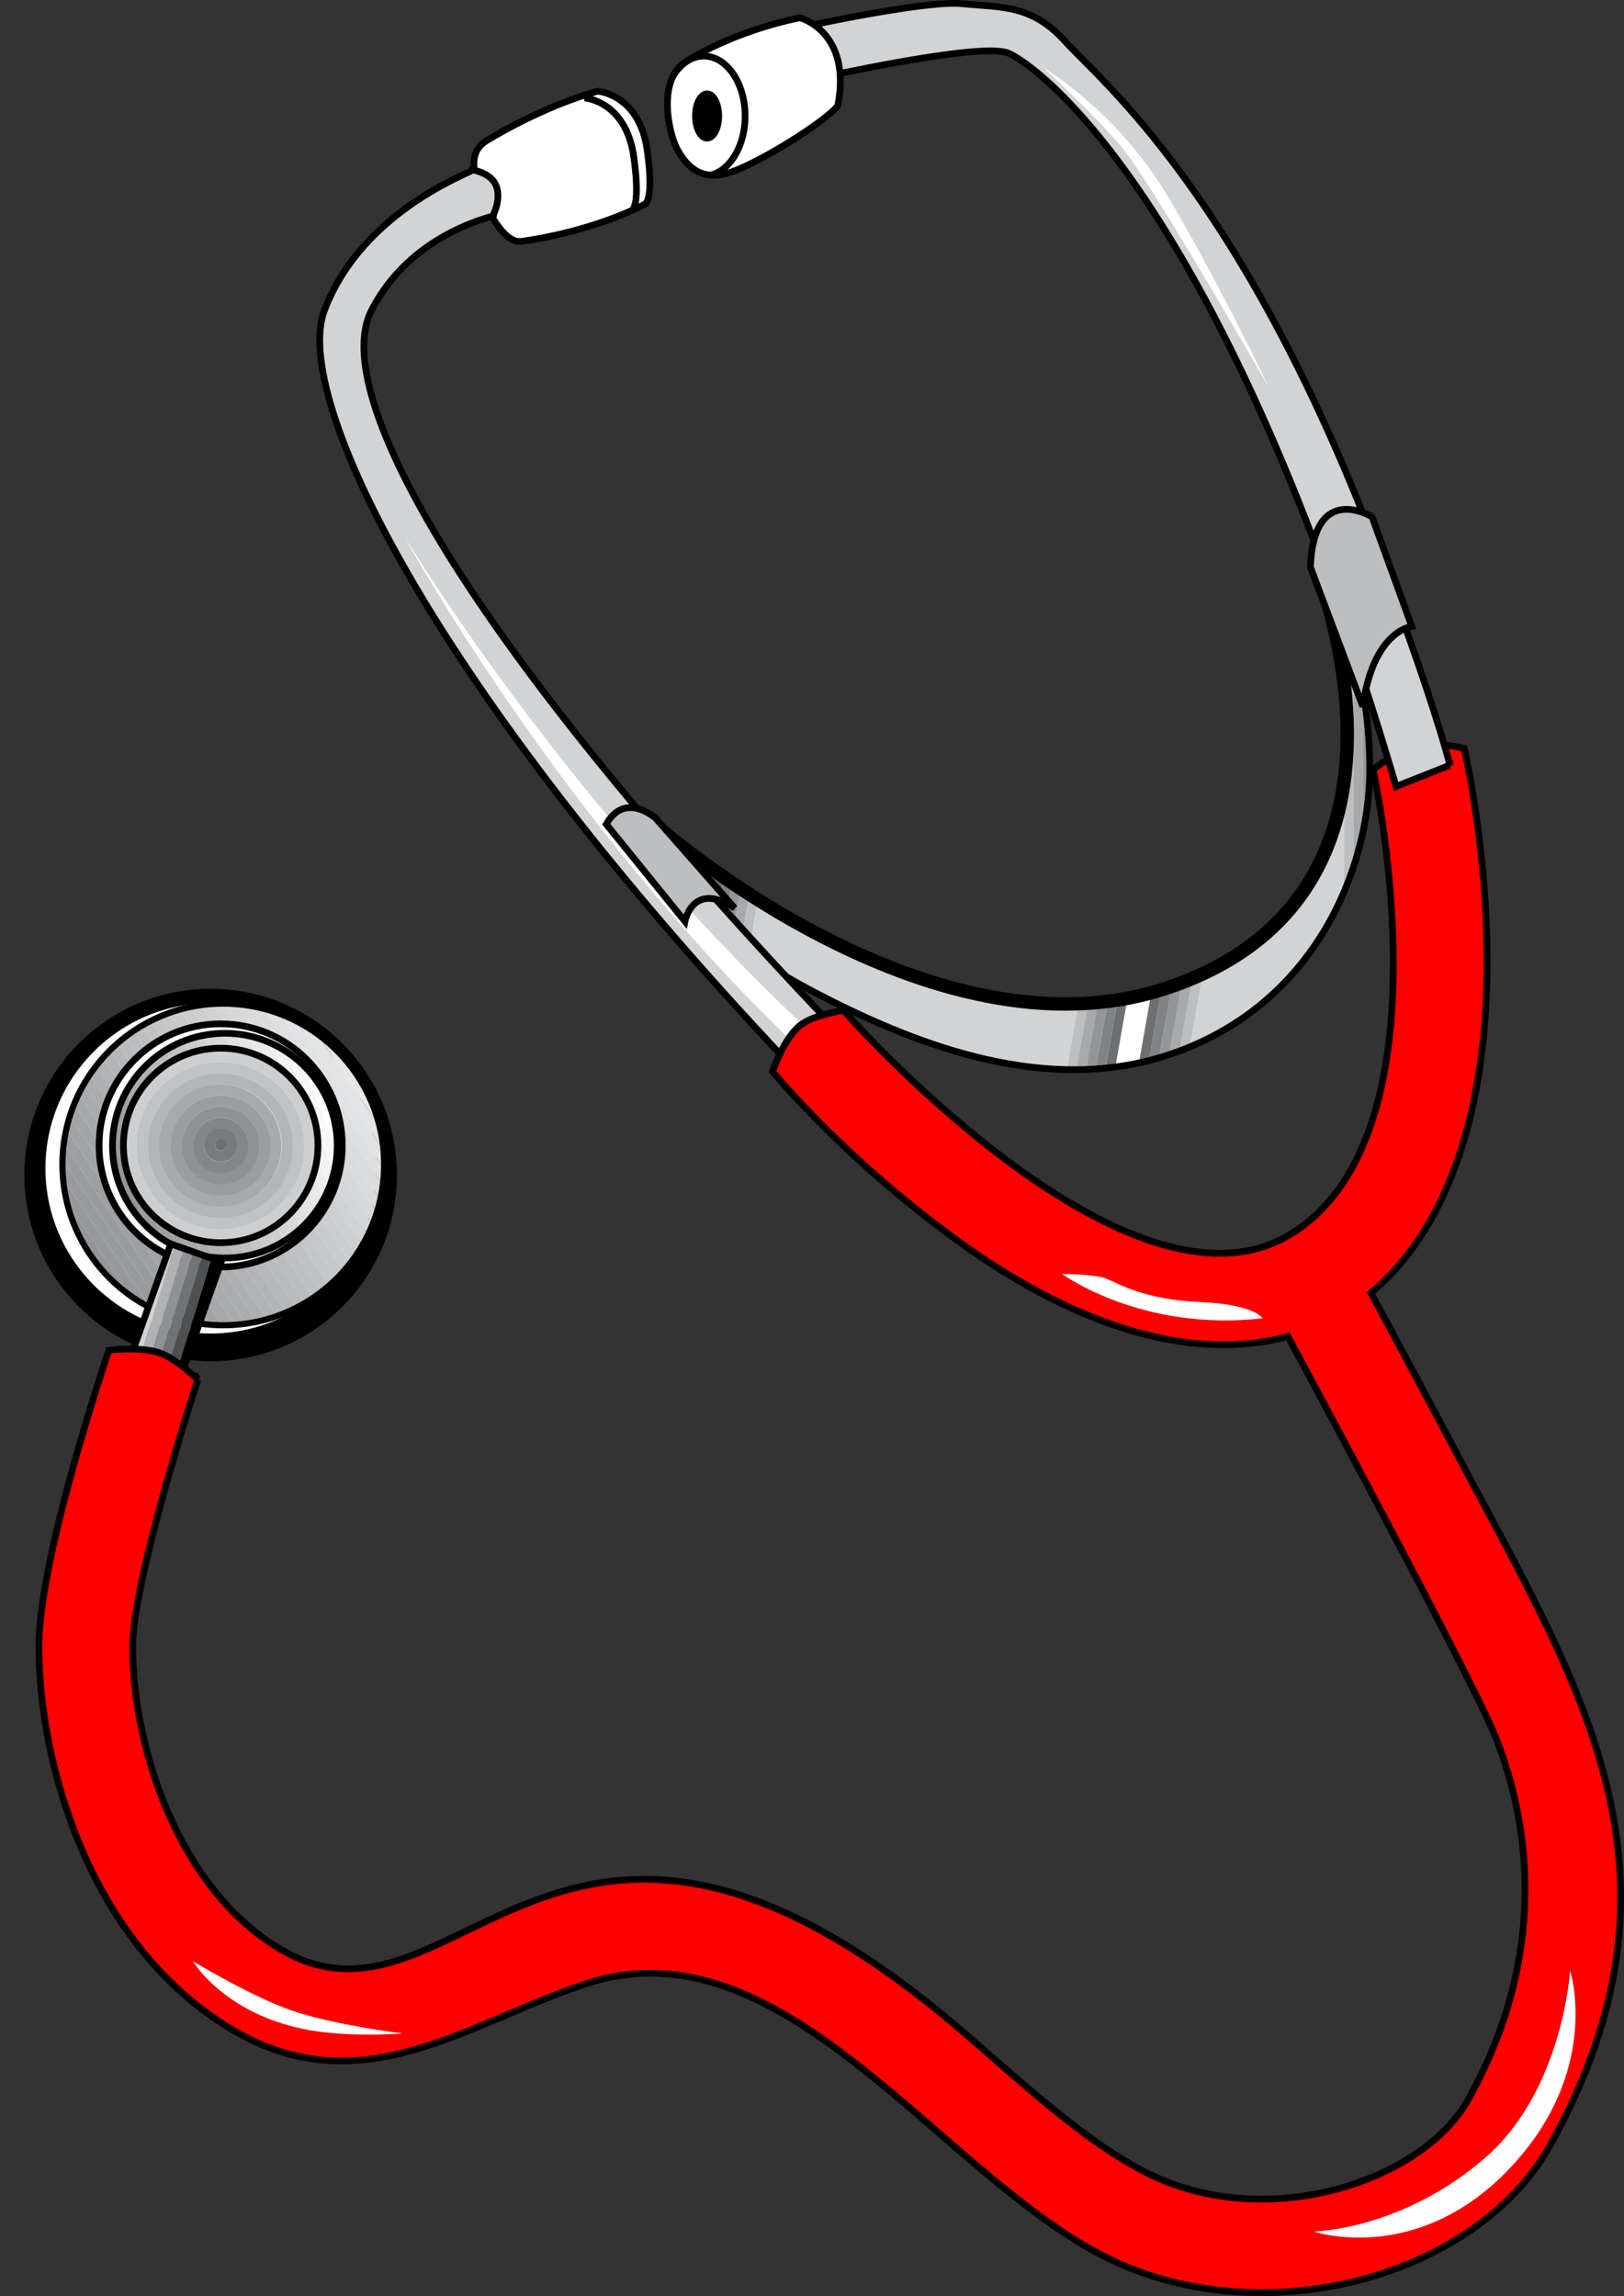 <?xml version="1.0"?><svg width="394.664" height="558.055" xmlns="http://www.w3.org/2000/svg" xmlns:xlink="http://www.w3.org/1999/xlink">
 <rect width="100%" height="100%" fill="#333333" stroke="none"/>
 <title>Red Stethoscope</title>
 <g>
  <title>Layer 1</title>
  <path id="svg_1" d="m159.913,201.463c46.575,34.697 81.758,46.493 113.893,40.593c32.136,-5.896 43.344,-20.908 51.146,-43.534c7.796,-22.623 -3.806,-55.9 -3.806,-55.9l3.648,1.54c0.02,0.054 8.407,20.434 8.079,43.782c-0.328,23.455 -13.369,56.591 -48.773,68.401c-29.503,9.84 -60.632,-2.016 -84.554,-14.339c-23.979,-12.357 -40.692,-27.127 -40.738,-27.167l1.105,-13.376" fill="#D1D3D4"/>
  <g id="svg_2">
   <defs>
    <path d="m159.913,201.463c46.575,34.697 81.758,46.493 113.893,40.593c32.136,-5.896 43.344,-20.908 51.146,-43.534c7.796,-22.623 -3.806,-55.9 -3.806,-55.9l3.648,1.54c0.02,0.054 8.407,20.434 8.079,43.782c-0.328,23.455 -13.369,56.591 -48.773,68.401c-29.503,9.84 -60.632,-2.016 -84.554,-14.339c-23.979,-12.357 -40.692,-27.127 -40.738,-27.167l1.105,-13.376" id="XMLID_1_"/>
   </defs>
   <clipPath id="XMLID_33_">
    <use id="svg_3" xlink:href="#XMLID_1_"/>
   </clipPath>
   <rect id="svg_4" height="35.684" width="15.846" fill="#FFFFFF" clip-path="url(#XMLID_33_)" y="234.331" x="267.176"/>
  </g>
  <g id="svg_5">
   <defs>
    <polyline points="308.499,78.451 322.073,80.844 279.638,321.547 266.063,319.15 308.499,78.451" id="XMLID_3_"/>
   </defs>
   <clipPath id="XMLID_34_">
    <use id="svg_6" xlink:href="#XMLID_3_"/>
   </clipPath>
   <g id="svg_7" clip-path="url(#XMLID_34_)">
    <defs>
     <path d="m159.913,201.463c46.575,34.697 81.758,46.493 113.893,40.593c32.136,-5.896 43.344,-20.908 51.146,-43.534c7.796,-22.623 -3.806,-55.9 -3.806,-55.9l3.648,1.54c0.02,0.054 8.407,20.434 8.079,43.782c-0.328,23.455 -13.369,56.591 -48.773,68.401c-29.503,9.84 -60.632,-2.016 -84.554,-14.339c-23.979,-12.357 -40.692,-27.127 -40.738,-27.167l1.105,-13.376" id="XMLID_5_"/>
    </defs>
    <clipPath id="XMLID_35_">
     <use id="svg_8" xlink:href="#XMLID_5_"/>
    </clipPath>
    <polyline id="svg_9" points="268.327,319.539 266.063,319.141 308.509,78.443 310.771,78.842" fill="#6D6F71" clip-path="url(#XMLID_35_)"/>
    <polyline id="svg_10" points="270.59,319.938 268.327,319.539 310.771,78.842 313.034,79.24" fill="#808284" clip-path="url(#XMLID_35_)"/>
    <polyline id="svg_11" points="272.854,320.338 270.59,319.938 313.034,79.24 315.297,79.64" fill="#939598" clip-path="url(#XMLID_35_)"/>
    <polyline id="svg_12" points="275.118,320.736 272.854,320.338 315.297,79.64 317.558,80.041" fill="#A7A9AC" clip-path="url(#XMLID_35_)"/>
    <polyline id="svg_13" points="277.379,321.138 275.118,320.736 317.558,80.041 319.821,80.438" fill="#BCBEC0" clip-path="url(#XMLID_35_)"/>
    <polyline id="svg_14" points="279.642,321.537 277.379,321.138 319.821,80.438 322.086,80.837" fill="#D1D3D4" clip-path="url(#XMLID_35_)"/>
   </g>
  </g>
  <g id="svg_15">
   <defs>
    <polyline points="288.964,78.451 302.537,80.844 260.1,321.547 246.524,319.15 288.964,78.451" id="XMLID_7_"/>
   </defs>
   <clipPath id="XMLID_36_">
    <use id="svg_16" xlink:href="#XMLID_7_"/>
   </clipPath>
   <g id="svg_17" clip-path="url(#XMLID_36_)">
    <defs>
     <path d="m159.913,201.463c46.575,34.697 81.758,46.493 113.893,40.593c32.136,-5.896 43.344,-20.908 51.146,-43.534c7.796,-22.623 -3.806,-55.9 -3.806,-55.9l3.648,1.54c0.02,0.054 8.407,20.434 8.079,43.782c-0.328,23.455 -13.369,56.591 -48.773,68.401c-29.503,9.84 -60.632,-2.016 -84.554,-14.339c-23.979,-12.357 -40.692,-27.127 -40.738,-27.167l1.105,-13.376" id="XMLID_9_"/>
    </defs>
    <clipPath id="XMLID_37_">
     <use id="svg_18" xlink:href="#XMLID_9_"/>
    </clipPath>
    <polyline id="svg_19" points="300.27,80.451 302.531,80.849 260.09,321.549 257.825,321.149" fill="#6D6F71" clip-path="url(#XMLID_37_)"/>
    <polyline id="svg_20" points="298.006,80.053 300.27,80.451 257.825,321.149 255.562,320.751" fill="#808284" clip-path="url(#XMLID_37_)"/>
    <polyline id="svg_21" points="295.738,79.654 298.006,80.053 255.562,320.751 253.299,320.35" fill="#939598" clip-path="url(#XMLID_37_)"/>
    <polyline id="svg_22" points="293.479,79.256 295.738,79.654 253.299,320.35 251.037,319.95" fill="#A7A9AC" clip-path="url(#XMLID_37_)"/>
    <polyline id="svg_23" points="291.215,78.854 293.479,79.256 251.037,319.95 248.773,319.552" fill="#BCBEC0" clip-path="url(#XMLID_37_)"/>
    <polyline id="svg_24" points="288.952,78.456 291.215,78.854 248.773,319.552 246.511,319.153" fill="#D1D3D4" clip-path="url(#XMLID_37_)"/>
   </g>
  </g>
  <g id="svg_25">
   <defs>
    <polyline points="208.387,15.168 221.962,17.562 179.522,258.263 165.949,255.872 208.387,15.168" id="XMLID_11_"/>
   </defs>
   <clipPath id="XMLID_38_">
    <use id="svg_26" xlink:href="#XMLID_11_"/>
   </clipPath>
   <g id="svg_27" clip-path="url(#XMLID_38_)">
    <defs>
     <path d="m159.913,201.463c46.575,34.697 81.758,46.493 113.893,40.593c32.136,-5.896 43.344,-20.908 51.146,-43.534c7.796,-22.623 -3.806,-55.9 -3.806,-55.9l3.648,1.54c0.02,0.054 8.407,20.434 8.079,43.782c-0.328,23.455 -13.369,56.591 -48.773,68.401c-29.503,9.84 -60.632,-2.016 -84.554,-14.339c-23.979,-12.357 -40.692,-27.127 -40.738,-27.167l1.105,-13.376" id="XMLID_13_"/>
    </defs>
    <clipPath id="XMLID_39_">
     <use id="svg_28" xlink:href="#XMLID_13_"/>
    </clipPath>
    <polyline id="svg_29" points="168.217,256.275 165.956,255.876 208.399,15.178 210.66,15.577" fill="#6D6F71" clip-path="url(#XMLID_39_)"/>
    <polyline id="svg_30" points="170.477,256.674 168.217,256.275 210.66,15.577 212.92,15.979" fill="#808284" clip-path="url(#XMLID_39_)"/>
    <polyline id="svg_31" points="172.74,257.073 170.477,256.674 212.92,15.979 215.178,16.375" fill="#939598" clip-path="url(#XMLID_39_)"/>
    <polyline id="svg_32" points="175,257.469 172.74,257.073 215.178,16.375 217.441,16.775" fill="#A7A9AC" clip-path="url(#XMLID_39_)"/>
    <polyline id="svg_33" points="177.26,257.868 175,257.469 217.441,16.775 219.699,17.174" fill="#BCBEC0" clip-path="url(#XMLID_39_)"/>
    <polyline id="svg_34" points="179.52,258.268 177.26,257.868 219.699,17.174 221.962,17.572" fill="#D1D3D4" clip-path="url(#XMLID_39_)"/>
   </g>
  </g>
  <g id="svg_35">
   <defs>
    <polyline points="324.36,19.323 338.144,19.323 338.163,263.729 324.377,263.729 324.36,19.323" id="XMLID_15_"/>
   </defs>
   <clipPath id="XMLID_40_">
    <use id="svg_36" xlink:href="#XMLID_15_"/>
   </clipPath>
   <g id="svg_37" clip-path="url(#XMLID_40_)">
    <defs>
     <path d="m159.913,201.463c46.575,34.697 81.758,46.493 113.893,40.593c32.136,-5.896 43.344,-20.908 51.146,-43.534c7.796,-22.623 -3.806,-55.9 -3.806,-55.9l3.648,1.54c0.02,0.054 8.407,20.434 8.079,43.782c-0.328,23.455 -13.369,56.591 -48.773,68.401c-29.503,9.84 -60.632,-2.016 -84.554,-14.339c-23.979,-12.357 -40.692,-27.127 -40.738,-27.167l1.105,-13.376" id="XMLID_17_"/>
    </defs>
    <clipPath id="XMLID_41_">
     <use id="svg_38" xlink:href="#XMLID_17_"/>
    </clipPath>
    <rect id="svg_39" height="244.409" width="2.297" fill="#939598" clip-path="url(#XMLID_41_)" y="19.305" x="331.258"/>
    <rect id="svg_40" height="244.409" width="2.299" fill="#A7A9AC" clip-path="url(#XMLID_41_)" y="19.305" x="328.957"/>
    <rect id="svg_41" height="244.409" width="2.297" fill="#BCBEC0" clip-path="url(#XMLID_41_)" y="19.305" x="326.66"/>
    <rect id="svg_42" height="244.409" width="2.297" fill="#D1D3D4" clip-path="url(#XMLID_41_)" y="19.305" x="324.363"/>
   </g>
  </g>
  <path id="svg_43" d="m159.913,201.463c46.575,34.697 81.758,46.493 113.893,40.593c32.136,-5.896 43.344,-20.908 51.146,-43.534c7.796,-22.623 -3.806,-55.9 -3.806,-55.9l3.648,1.54c0.02,0.054 8.407,20.434 8.079,43.782c-0.328,23.455 -13.369,56.591 -48.773,68.401c-29.503,9.84 -60.632,-2.016 -84.554,-14.339c-23.979,-12.357 -40.692,-27.127 -40.738,-27.167l1.105,-13.376z" stroke-miterlimit="3.864" stroke-width="1.629" stroke="#000000" fill="none"/>
  <circle id="svg_44" r="44.454" cy="285.597" cx="51.187"/>
  <circle id="svg_45" r="44.454" cy="285.597" cx="51.187" stroke-miterlimit="3.864" stroke-width="1.629" stroke="#000000" fill="none"/>
  <circle id="svg_46" r="40.898" cy="283.969" cx="51.188" fill="#FFFFFF"/>
  <circle id="svg_47" r="40.898" cy="283.969" cx="51.188" stroke-miterlimit="3.864" stroke-width="1.498" stroke="#000000" fill="none"/>
  <g id="svg_48">
   <defs>
    <path d="m15.174,283.021c0,-21.585 17.498,-39.086 39.085,-39.086c21.588,0 39.088,17.501 39.088,39.086c0,21.587 -17.5,39.088 -39.088,39.088c-21.587,0 -39.085,-17.501 -39.085,-39.088" id="XMLID_19_"/>
   </defs>
   <clipPath id="XMLID_42_">
    <use id="svg_49" xlink:href="#XMLID_19_"/>
   </clipPath>
   <polyline id="svg_50" points="62.786,230.126 64.811,228.76 108.526,293.569 106.5,294.938" fill="#E7E7E8" clip-path="url(#XMLID_42_)"/>
   <polyline id="svg_51" points="60.76,231.492 62.786,230.126 106.5,294.938 104.476,296.304" fill="#E3E4E5" clip-path="url(#XMLID_42_)"/>
   <polyline id="svg_52" points="58.732,232.858 60.76,231.492 104.476,296.304 102.451,297.67" fill="#E1E2E3" clip-path="url(#XMLID_42_)"/>
   <polyline id="svg_53" points="56.708,234.224 58.732,232.858 102.451,297.67 100.422,299.033" fill="#DEDFE1" clip-path="url(#XMLID_42_)"/>
   <polyline id="svg_54" points="54.683,235.59 56.708,234.224 100.422,299.033 98.397,300.401" fill="#DBDCDD" clip-path="url(#XMLID_42_)"/>
   <polyline id="svg_55" points="52.658,236.958 54.683,235.59 98.397,300.401 96.373,301.768" fill="#D9DADB" clip-path="url(#XMLID_42_)"/>
   <polyline id="svg_56" points="50.633,238.322 52.658,236.958 96.373,301.768 94.348,303.134" fill="#D6D7D9" clip-path="url(#XMLID_42_)"/>
   <polyline id="svg_57" points="48.608,239.688 50.633,238.322 94.348,303.134 92.323,304.5" fill="#D4D5D6" clip-path="url(#XMLID_42_)"/>
   <polyline id="svg_58" points="46.583,241.054 48.608,239.688 92.323,304.5 90.298,305.865" fill="#D0D2D3" clip-path="url(#XMLID_42_)"/>
   <polyline id="svg_59" points="44.557,242.422 46.583,241.054 90.298,305.865 88.272,307.231" fill="#CECFD1" clip-path="url(#XMLID_42_)"/>
   <polyline id="svg_60" points="42.532,243.788 44.557,242.422 88.272,307.231 86.248,308.598" fill="#CBCDCF" clip-path="url(#XMLID_42_)"/>
   <polyline id="svg_61" points="40.508,245.151 42.532,243.788 86.248,308.598 84.222,309.964" fill="#C8CACB" clip-path="url(#XMLID_42_)"/>
   <polyline id="svg_62" points="38.479,246.518 40.508,245.151 84.222,309.964 82.197,311.332" fill="#C5C7C9" clip-path="url(#XMLID_42_)"/>
   <polyline id="svg_63" points="36.455,247.886 38.479,246.518 82.197,311.332 80.173,312.695" fill="#C3C5C7" clip-path="url(#XMLID_42_)"/>
   <polyline id="svg_64" points="34.43,249.251 36.455,247.886 80.173,312.695 78.145,314.062" fill="#C0C1C3" clip-path="url(#XMLID_42_)"/>
   <polyline id="svg_65" points="32.404,250.618 34.43,249.251 78.145,314.062 76.119,315.428" fill="#BDBFC1" clip-path="url(#XMLID_42_)"/>
   <polyline id="svg_66" points="30.379,251.983 32.404,250.618 76.119,315.428 74.094,316.796" fill="#BBBCBF" clip-path="url(#XMLID_42_)"/>
   <polyline id="svg_67" points="28.354,253.35 30.379,251.983 74.094,316.796 72.069,318.161" fill="#B8BABC" clip-path="url(#XMLID_42_)"/>
   <polyline id="svg_68" points="26.33,254.715 28.354,253.35 72.069,318.161 70.044,319.525" fill="#B5B7B9" clip-path="url(#XMLID_42_)"/>
   <polyline id="svg_69" points="24.305,256.082 26.33,254.715 70.044,319.525 68.019,320.892" fill="#B2B4B7" clip-path="url(#XMLID_42_)"/>
   <polyline id="svg_70" points="22.278,257.447 24.305,256.082 68.019,320.892 65.995,322.26" fill="#B0B2B4" clip-path="url(#XMLID_42_)"/>
   <polyline id="svg_71" points="20.254,258.813 22.278,257.447 65.995,322.26 63.97,323.625" fill="#ADAFB1" clip-path="url(#XMLID_42_)"/>
   <polyline id="svg_72" points="18.229,260.179 20.254,258.813 63.97,323.625 61.943,324.991" fill="#AAACAF" clip-path="url(#XMLID_42_)"/>
   <polyline id="svg_73" points="16.201,261.545 18.229,260.179 61.943,324.991 59.919,326.357" fill="#A8AAAC" clip-path="url(#XMLID_42_)"/>
   <polyline id="svg_74" points="14.176,262.911 16.201,261.545 59.919,326.357 57.894,327.724" fill="#A5A7A9" clip-path="url(#XMLID_42_)"/>
   <polyline id="svg_75" points="12.151,264.277 14.176,262.911 57.894,327.724 55.867,329.089" fill="#A2A4A7" clip-path="url(#XMLID_42_)"/>
   <polyline id="svg_76" points="10.126,265.646 12.151,264.277 55.867,329.089 53.84,330.455" fill="#A0A2A5" clip-path="url(#XMLID_42_)"/>
   <polyline id="svg_77" points="8.101,267.009 10.126,265.646 53.84,330.455 51.816,331.821" fill="#9DA0A2" clip-path="url(#XMLID_42_)"/>
   <polyline id="svg_78" points="6.076,268.375 8.101,267.009 51.816,331.821 49.791,333.189" fill="#9A9D9F" clip-path="url(#XMLID_42_)"/>
   <polyline id="svg_79" points="4.051,269.741 6.076,268.375 49.791,333.189 47.766,334.553" fill="#989A9D" clip-path="url(#XMLID_42_)"/>
   <polyline id="svg_80" points="2.026,271.11 4.051,269.741 47.766,334.553 45.741,335.919" fill="#96989B" clip-path="url(#XMLID_42_)"/>
   <polyline id="svg_81" points="0,272.476 2.026,271.11 45.741,335.919 43.716,337.285" fill="#939598" clip-path="url(#XMLID_42_)"/>
  </g>
  <circle id="svg_82" r="39.087" cy="283.021" cx="54.261" stroke-miterlimit="3.864" stroke-width="1.498" stroke="#000000" fill="none"/>
  <circle id="svg_83" r="29.553" cy="278.403" cx="53.629" fill="#FFFFFF"/>
  <circle id="svg_84" r="29.553" cy="278.403" cx="53.629" stroke-miterlimit="3.864" stroke-width="1.629" stroke="#000000" fill="none"/>
  <g id="svg_85">
   <defs>
    <path d="m27.332,278.455c0,-15.084 12.227,-27.31 27.31,-27.31c15.083,0 27.311,12.226 27.311,27.31c0,15.081 -12.227,27.309 -27.311,27.309c-15.083,0 -27.31,-12.229 -27.31,-27.309" id="XMLID_21_"/>
   </defs>
   <clipPath id="XMLID_43_">
    <use id="svg_86" xlink:href="#XMLID_21_"/>
   </clipPath>
   <polyline id="svg_87" points="41.242,312.85 38.923,313.742 19.342,262.737 21.662,261.846" fill="#939598" clip-path="url(#XMLID_43_)"/>
   <polyline id="svg_88" points="43.56,311.963 41.242,312.85 21.662,261.846 23.979,260.956" fill="#989A9D" clip-path="url(#XMLID_43_)"/>
   <polyline id="svg_89" points="45.879,311.07 43.56,311.963 23.979,260.956 26.299,260.066" fill="#9D9FA1" clip-path="url(#XMLID_43_)"/>
   <polyline id="svg_90" points="48.197,310.184 45.879,311.07 26.299,260.066 28.617,259.174" fill="#A1A3A6" clip-path="url(#XMLID_43_)"/>
   <polyline id="svg_91" points="50.517,309.291 48.197,310.184 28.617,259.174 30.936,258.284" fill="#A6A8AB" clip-path="url(#XMLID_43_)"/>
   <polyline id="svg_92" points="52.833,308.401 50.517,309.291 30.936,258.284 33.255,257.397" fill="#ABADB0" clip-path="url(#XMLID_43_)"/>
   <polyline id="svg_93" points="55.154,307.513 52.833,308.401 33.255,257.397 35.573,256.504" fill="#B0B2B4" clip-path="url(#XMLID_43_)"/>
   <polyline id="svg_94" points="57.471,306.623 55.154,307.513 35.573,256.504 37.893,255.613" fill="#B5B7B9" clip-path="url(#XMLID_43_)"/>
   <polyline id="svg_95" points="59.791,305.73 57.471,306.623 37.893,255.613 40.21,254.725" fill="#BABCBE" clip-path="url(#XMLID_43_)"/>
   <polyline id="svg_96" points="62.108,304.843 59.791,305.73 40.21,254.725 42.53,253.833" fill="#BFC1C3" clip-path="url(#XMLID_43_)"/>
   <polyline id="svg_97" points="64.426,303.951 62.108,304.843 42.53,253.833 44.848,252.946" fill="#C4C5C8" clip-path="url(#XMLID_43_)"/>
   <polyline id="svg_98" points="66.746,303.061 64.426,303.951 44.848,252.946 47.167,252.054" fill="#C9CACC" clip-path="url(#XMLID_43_)"/>
   <polyline id="svg_99" points="69.063,302.171 66.746,303.061 47.167,252.054 49.484,251.164" fill="#CECFD1" clip-path="url(#XMLID_43_)"/>
   <polyline id="svg_100" points="71.383,301.281 69.063,302.171 49.484,251.164 51.804,250.274" fill="#D4D5D6" clip-path="url(#XMLID_43_)"/>
   <polyline id="svg_101" points="73.701,300.392 71.383,301.281 51.804,250.274 54.121,249.385" fill="#D8D9DA" clip-path="url(#XMLID_43_)"/>
   <polyline id="svg_102" points="76.02,299.502 73.701,300.392 54.121,249.385 56.441,248.493" fill="#DDDFE0" clip-path="url(#XMLID_43_)"/>
   <polyline id="svg_103" points="78.337,298.61 76.02,299.502 56.441,248.493 58.758,247.605" fill="#E2E3E4" clip-path="url(#XMLID_43_)"/>
   <polyline id="svg_104" points="80.657,297.723 78.337,298.61 58.758,247.605 61.078,246.713" fill="#E7E8E9" clip-path="url(#XMLID_43_)"/>
   <polyline id="svg_105" points="82.974,296.831 80.657,297.723 61.078,246.713 63.398,245.826" fill="#EDEDEE" clip-path="url(#XMLID_43_)"/>
   <polyline id="svg_106" points="85.294,295.941 82.974,296.831 63.398,245.826 65.714,244.934" fill="#F2F2F3" clip-path="url(#XMLID_43_)"/>
   <polyline id="svg_107" points="87.614,295.052 85.294,295.941 65.714,244.934 68.033,244.044" fill="#F7F7F8" clip-path="url(#XMLID_43_)"/>
   <polyline id="svg_108" points="89.931,294.162 87.614,295.052 68.033,244.044 70.351,243.155" fill="#FFFFFF" clip-path="url(#XMLID_43_)"/>
  </g>
  <circle id="svg_109" r="27.31" cy="278.455" cx="54.642" stroke-miterlimit="3.864" stroke-width="1.629" stroke="#000000" fill="none"/>
  <g id="svg_110">
   <defs>
    <path d="m29.986,278.403c0,-13.058 10.586,-23.642 23.642,-23.642c13.059,0 23.643,10.584 23.643,23.642c0,13.059 -10.584,23.645 -23.643,23.645c-13.056,-0 -23.642,-10.586 -23.642,-23.645" id="XMLID_23_"/>
   </defs>
   <clipPath id="XMLID_44_">
    <use id="svg_111" xlink:href="#XMLID_23_"/>
   </clipPath>
   <path id="svg_112" d="m79.287,278.398l0,0c0,14.165 -11.498,25.658 -25.659,25.658c-14.162,0 -25.657,-11.493 -25.657,-25.658c0,-14.162 11.495,-25.656 25.657,-25.656c14.161,0.001 25.659,11.494 25.659,25.656m2.724,-0.096c0,-15.651 -12.704,-28.356 -28.357,-28.356c-15.654,0 -28.359,12.705 -28.359,28.356c0,15.654 12.705,28.359 28.359,28.359c15.653,0 28.357,-12.705 28.357,-28.359" fill="#E7E7E8" clip-path="url(#XMLID_44_)"/>
   <path id="svg_113" d="m76.585,278.398l0,0c0,12.674 -10.286,22.958 -22.957,22.958c-12.673,0 -22.957,-10.284 -22.957,-22.958c0,-12.67 10.283,-22.956 22.957,-22.956c12.671,0.001 22.957,10.286 22.957,22.956m2.726,-0.096c0,-14.162 -11.495,-25.655 -25.657,-25.655c-14.164,0 -25.659,11.493 -25.659,25.655c0,14.165 11.495,25.658 25.659,25.658c14.162,0 25.657,-11.493 25.657,-25.658" fill="#D9DBDC" clip-path="url(#XMLID_44_)"/>
   <path id="svg_114" d="m73.884,278.398l0,0c0,11.182 -9.076,20.258 -20.256,20.258c-11.183,0 -20.259,-9.076 -20.259,-20.258s9.076,-20.254 20.259,-20.254c11.18,0 20.256,9.073 20.256,20.254m2.726,0.054c0,-12.673 -10.285,-22.958 -22.957,-22.958c-12.673,0 -22.958,10.285 -22.958,22.958c0,12.673 10.285,22.955 22.958,22.955c12.673,0 22.957,-10.282 22.957,-22.955" fill="#CDCED0" clip-path="url(#XMLID_44_)"/>
   <path id="svg_115" d="m71.183,278.398l0,0c0,9.69 -7.865,17.558 -17.555,17.558c-9.692,0 -17.557,-7.867 -17.557,-17.558c0,-9.689 7.865,-17.554 17.557,-17.554c9.69,-0 17.555,7.865 17.555,17.554m2.725,0.054c0,-11.184 -9.076,-20.258 -20.254,-20.258c-11.183,0 -20.257,9.074 -20.257,20.258c0,11.179 9.074,20.255 20.257,20.255c11.179,0 20.254,-9.076 20.254,-20.255" fill="#C0C2C4" clip-path="url(#XMLID_44_)"/>
   <path id="svg_116" d="m68.482,278.398l0,0c0,8.201 -6.655,14.854 -14.854,14.854c-8.202,0 -14.856,-6.653 -14.856,-14.854c0,-8.198 6.654,-14.854 14.856,-14.854c8.199,0.001 14.854,6.657 14.854,14.854m2.726,0.054c0,-9.69 -7.866,-17.555 -17.554,-17.555c-9.69,0 -17.556,7.864 -17.556,17.555c0,9.689 7.866,17.555 17.556,17.555c9.688,0 17.554,-7.865 17.554,-17.555" fill="#B3B5B7" clip-path="url(#XMLID_44_)"/>
   <path id="svg_117" d="m65.781,278.398l0,0c0,6.71 -5.446,12.154 -12.153,12.154c-6.708,0 -12.156,-5.444 -12.156,-12.154c0,-6.708 5.447,-12.15 12.156,-12.15c6.707,-0 12.153,5.442 12.153,12.15m2.578,0.054c0,-8.2 -6.655,-14.854 -14.854,-14.854c-8.199,0 -14.854,6.654 -14.854,14.854c0,8.198 6.655,14.854 14.854,14.854c8.199,0 14.854,-6.656 14.854,-14.854" fill="#A7A9AC" clip-path="url(#XMLID_44_)"/>
   <path id="svg_118" d="m63.08,278.398l0,0c0,5.22 -4.235,9.453 -9.452,9.453c-5.218,0 -9.454,-4.233 -9.454,-9.453c0,-5.217 4.236,-9.45 9.454,-9.45c5.216,0 9.452,4.234 9.452,9.45m2.726,0.054c0,-6.709 -5.443,-12.154 -12.152,-12.154c-6.709,0 -12.153,5.444 -12.153,12.154c0,6.709 5.444,12.153 12.153,12.153c6.708,0 12.152,-5.444 12.152,-12.153" fill="#9B9DA0" clip-path="url(#XMLID_44_)"/>
   <path id="svg_119" d="m60.379,278.398l0,0c0,3.726 -3.025,6.753 -6.751,6.753c-3.728,0 -6.753,-3.027 -6.753,-6.753c0,-3.728 3.026,-6.75 6.753,-6.75c3.726,0.001 6.751,3.023 6.751,6.75m2.726,0.054c0,-5.22 -4.233,-9.453 -9.452,-9.453c-5.22,0 -9.453,4.233 -9.453,9.453c0,5.217 4.233,9.45 9.453,9.45c5.219,0 9.452,-4.233 9.452,-9.45" fill="#8F9194" clip-path="url(#XMLID_44_)"/>
   <path id="svg_120" d="m57.679,278.398l0,0c0,2.237 -1.815,4.052 -4.051,4.052c-2.237,0 -4.052,-1.815 -4.052,-4.052c0,-2.233 1.814,-4.051 4.052,-4.051c2.235,-0 4.051,1.818 4.051,4.051m2.725,0.054c0,-3.729 -3.025,-6.753 -6.75,-6.753c-3.729,0 -6.752,3.024 -6.752,6.753c0,3.725 3.022,6.75 6.752,6.75c3.725,0 6.75,-3.025 6.75,-6.75" fill="#848688" clip-path="url(#XMLID_44_)"/>
   <path id="svg_121" d="m54.977,278.398l0,0c0,0.748 -0.604,1.349 -1.349,1.349c-0.747,0 -1.352,-0.602 -1.352,-1.349c0,-0.744 0.605,-1.351 1.352,-1.351c0.746,0 1.349,0.607 1.349,1.351m2.726,-0.096c0,-2.234 -1.814,-4.049 -4.049,-4.049c-2.237,0 -4.051,1.815 -4.051,4.049c0,2.237 1.814,4.052 4.051,4.052c2.234,0 4.049,-1.815 4.049,-4.052" fill="#797A7D" clip-path="url(#XMLID_44_)"/>
   <path id="svg_122" d="m55.002,278.302c0,-0.744 -0.604,-1.351 -1.349,-1.351c-0.747,0 -1.351,0.607 -1.351,1.351c0,0.747 0.604,1.352 1.351,1.352c0.745,0 1.349,-0.605 1.349,-1.352" fill="#6D6F71" clip-path="url(#XMLID_44_)"/>
  </g>
  <circle id="svg_123" r="23.643" cy="278.403" cx="53.628" stroke-miterlimit="3.864" stroke-width="1.629" stroke="#000000" fill="none"/>
  <g id="svg_124">
   <defs>
    <polyline points="53.635,306.743 44,333.923 31.726,329.567 41.361,302.392 53.635,306.743" id="XMLID_25_"/>
   </defs>
   <clipPath id="XMLID_45_">
    <use id="svg_125" xlink:href="#XMLID_25_"/>
   </clipPath>
   <polyline id="svg_126" points="51.529,305.486 53.805,306.183 45.214,334.282 42.937,333.586" clip-path="url(#XMLID_45_)"/>
   <polyline id="svg_127" points="49.253,304.789 51.529,305.486 42.937,333.586 40.661,332.893" fill="#4F5051" clip-path="url(#XMLID_45_)"/>
   <polyline id="svg_128" points="46.979,304.094 49.253,304.789 40.661,332.893 38.386,332.196" fill="#717375" clip-path="url(#XMLID_45_)"/>
   <polyline id="svg_129" points="44.701,303.399 46.979,304.094 38.386,332.196 36.109,331.5" fill="#8F9194" clip-path="url(#XMLID_45_)"/>
   <polyline id="svg_130" points="42.426,302.703 44.701,303.399 36.109,331.5 33.835,330.804" fill="#AFB1B4" clip-path="url(#XMLID_45_)"/>
   <polyline id="svg_131" points="40.151,302.007 42.426,302.703 33.835,330.804 31.56,330.109" fill="#D1D3D4" clip-path="url(#XMLID_45_)"/>
  </g>
  <rect id="svg_132" height="13.024" width="28.837" stroke-miterlimit="3.864" stroke-width="1.629" stroke="#000000" fill="none" transform="matrix(0.334, -0.943, 0.943, 0.334, -271.452, 252.083)" y="311.643" x="28.262"/>
  <path id="svg_133" d="m145.21,22.162c0,0 10.14,0.641 12.064,14.307c1.923,13.666 -0.962,13.344 -0.962,13.344s-11.426,6.265 -29.575,8.857c-4.487,0.642 -8.856,-8.657 -10.137,-12.383c-1.283,-3.726 -3.088,-9.177 1.602,-12.062c4.688,-2.886 15.588,-8.857 27.008,-12.063" fill="#FFFFFF"/>
  <g id="svg_134">
   <defs>
    <path d="m145.21,22.162c0,0 10.14,0.641 12.064,14.307c1.923,13.666 -0.962,13.344 -0.962,13.344s-11.426,6.265 -29.575,8.857c-4.487,0.642 -8.856,-8.657 -10.137,-12.383c-1.283,-3.726 -3.088,-9.177 1.602,-12.062c4.688,-2.886 15.588,-8.857 27.008,-12.063" id="XMLID_27_"/>
   </defs>
   <clipPath id="XMLID_46_">
    <use id="svg_135" xlink:href="#XMLID_27_"/>
   </clipPath>
   <path id="svg_136" d="m142.007,23.791c0,0 10.085,0.642 12.009,14.308c1.924,13.662 -0.96,13.342 -0.96,13.342" stroke-miterlimit="3.864" stroke-width="1.629" stroke="#000000" fill="none" clip-path="url(#XMLID_46_)"/>
  </g>
  <path id="svg_137" d="m145.21,22.162c0,0 10.14,0.641 12.064,14.307c1.923,13.666 -0.962,13.344 -0.962,13.344s-11.426,6.265 -29.575,8.857c-4.487,0.642 -8.856,-8.657 -10.137,-12.383c-1.283,-3.726 -3.088,-9.177 1.602,-12.062c4.688,-2.886 15.588,-8.857 27.008,-12.063z" stroke-miterlimit="3.864" stroke-width="1.629" stroke="#000000" fill="none"/>
  <path id="svg_138" d="m320.925,135.968c0.021,0.054 8.434,20.434 8.104,43.782c-0.328,23.454 -9.524,50.132 -44.929,61.944c-29.503,9.839 -61.04,-0.28 -84.963,-12.605c-23.979,-12.353 -40.693,-27.122 -40.736,-27.162l2.218,-2.426c0,0 4.104,3.625 11.152,8.769c29.853,21.791 73.52,42.924 111.259,30.335c42.788,-14.273 48.17,-52.531 38.862,-88.679c-2.004,-7.781 -4.046,-12.73 -4.046,-12.73l3.079,-1.228"/>
  <path id="svg_139" d="m114.676,41.279c2.124,0 -26.368,8.856 -35.868,34.264c-7.837,20.966 25.574,91.267 116.101,186.281l7.729,-12.161c-90.527,-95.017 -122.548,-154.165 -112.408,-174.121c10.138,-19.958 31.698,-23.166 29.575,-23.166c0,0 2.003,-3.646 0.841,-7.05c-1.162,-3.406 -5.97,-4.047 -5.97,-4.047" fill="#D1D3D4"/>
  <g id="svg_140">
   <defs>
    <path d="m114.676,41.279c2.124,0 -26.368,8.856 -35.868,34.264c-7.837,20.966 25.574,91.267 116.101,186.281l7.729,-12.161c-90.527,-95.017 -122.548,-154.165 -112.408,-174.121c10.138,-19.958 31.698,-23.166 29.575,-23.166c0,0 2.003,-3.646 0.841,-7.05c-1.162,-3.406 -5.97,-4.047 -5.97,-4.047" id="XMLID_29_"/>
   </defs>
   <clipPath id="XMLID_47_">
    <use id="svg_141" xlink:href="#XMLID_29_"/>
   </clipPath>
   <path id="svg_142" d="m98.431,130.705c0,0 37.343,68.543 95.686,124.028l2.822,-3.989c0,-0.001 -52.659,-46.978 -98.508,-120.039" fill="#FFFFFF" clip-path="url(#XMLID_47_)"/>
  </g>
  <path id="svg_143" d="m114.676,41.279c2.124,0 -26.368,8.856 -35.868,34.264c-7.837,20.966 25.574,91.267 116.101,186.281l7.729,-12.161c-90.527,-95.017 -122.548,-154.165 -112.408,-174.121c10.138,-19.958 31.698,-23.166 29.575,-23.166c0,0 2.003,-3.646 0.841,-7.05c-1.162,-3.406 -5.97,-4.047 -5.97,-4.047z" stroke-miterlimit="3.864" stroke-width="1.629" stroke="#000000" fill="none"/>
  <path id="svg_144" d="m48.085,335.315c-0.342,1.036 -15.839,48.519 -15.839,64.939c0,24.125 10.895,58.587 35.777,73.44c43.027,25.688 67.275,-62.993 163.643,18.145c14.013,11.796 32.647,29.854 49.233,37.338c28.852,13.014 65.159,0.498 75.952,-18.935c22.047,-39.69 12.32,-73.465 6.729,-87.723c-4.896,-12.492 -39.118,-76.37 -50.594,-97.691c-21.963,6.001 -49.863,-1.144 -80.407,-23.373c-16.092,-11.716 -31.818,-25.838 -44.839,-40.979c0,0 2.746,-8.329 6.94,-11.428c3.414,-2.524 10.326,-3.453 10.326,-3.453c3.808,4.419 69.505,77.139 107.973,54.767c39.781,-23.135 21.62,-109.23 20.674,-113.291c0,0 6.276,-5.027 11.102,-5.967c4.262,-0.829 11.101,0.81 11.101,0.81s5.972,25.635 5.521,54.999c-0.562,36.542 -10.991,62.934 -28.199,77.34c4.622,8.588 12.794,23.813 21.297,39.894c29.644,56.04 58.903,101.26 22.302,167.16c-17.513,31.53 -67.502,45.674 -105.251,28.644c-41.3,-18.635 -79.915,-83.544 -128.543,-67.95c-28.802,9.238 -54.94,30.189 -86.64,11.262c-34.733,-20.731 -46.888,-65.038 -46.888,-93.008c0,-17.925 10.997,-53.925 16.985,-72.08c0,0 7.928,-0.972 12.518,0.714c4.086,1.499 9.127,6.426 9.127,6.426z"/>
  <path id="svg_145" d="m48.085,335.315c-0.342,1.036 -15.839,48.519 -15.839,64.939c0,24.125 10.895,58.587 35.777,73.44c43.027,25.688 67.275,-62.993 163.643,18.145c14.013,11.796 32.647,29.854 49.233,37.338c28.852,13.014 65.159,0.498 75.952,-18.935c22.047,-39.69 12.32,-73.465 6.729,-87.723c-4.896,-12.492 -39.118,-76.37 -50.594,-97.691c-21.963,6.001 -49.863,-1.144 -80.407,-23.373c-16.092,-11.716 -31.818,-25.838 -44.839,-40.979c0,0 2.746,-8.329 6.94,-11.428c3.414,-2.524 10.326,-3.453 10.326,-3.453c3.808,4.419 69.505,77.139 107.973,54.767c39.781,-23.135 21.62,-109.23 20.674,-113.291c0,0 6.276,-5.027 11.102,-5.967c4.262,-0.829 11.101,0.81 11.101,0.81s5.972,25.635 5.521,54.999c-0.562,36.542 -10.991,62.934 -28.199,77.34c4.622,8.588 12.794,23.813 21.297,39.894c29.644,56.04 58.903,101.26 22.302,167.16c-17.513,31.53 -67.502,45.674 -105.251,28.644c-41.3,-18.635 -79.915,-83.544 -128.543,-67.95c-28.802,9.238 -54.94,30.189 -86.64,11.262c-34.733,-20.731 -46.888,-65.038 -46.888,-93.008c0,-17.925 10.997,-53.925 16.985,-72.08c0,0 7.928,-0.972 12.518,0.714c4.086,1.499 9.127,6.426 9.127,6.426z" stroke-miterlimit="3.864" stroke-width="1.629" stroke="#000000" fill="#ff0000"/>
  <path id="svg_146" d="m46.9,476.702c0,0 7.273,12.357 26.613,16.414c10.764,2.258 24.353,1.13 24.353,1.13s-16.96,-2.068 -27.178,-5.649c-9.789,-3.431 -23.788,-11.895 -23.788,-11.895" fill="#FFFFFF"/>
  <path id="svg_147" d="m361.167,524.248c18.671,-16.414 20.402,-45.285 20.402,-45.285s7.872,24.354 -14.753,48.141c-22.624,23.789 -47.544,15.283 -47.544,15.283s21.71,-0.393 41.895,-18.139" fill="#FFFFFF"/>
  <path id="svg_148" d="m258.104,309.649c0,0 19.27,14.155 48.706,10.768c0,0 -1.691,-3.355 -15.278,-3.955c-13.59,-0.598 -19.84,-4.552 -22.661,-5.681c-2.823,-1.132 -10.767,-1.132 -10.767,-1.132" fill="#FFFFFF"/>
  <path id="svg_149" d="m147.334,200.33l19.116,23.604c0,0 1.923,-9.99 12.102,-3.204l-19.2,-21.838c0,0 -7.416,-6.703 -12.018,1.438z" fill="#BCBEC0"/>
  <path id="svg_150" d="m147.334,200.33l19.116,23.604c0,0 1.923,-9.99 12.102,-3.204l-19.2,-21.838c0,0 -7.416,-6.703 -12.018,1.438z" stroke-miterlimit="3.864" stroke-width="1.629" stroke="#000000" fill="none"/>
  <path id="svg_151" d="m352.354,185.979l-13.067,5.173c-42.277,-143.583 -87.511,-175.36 -94.202,-178.226c-6.697,-2.87 -46.983,6.246 -46.983,6.246l-6.219,-11.941c0,0 32.715,-7.286 41.914,-6.33c9.199,0.956 16.849,0 25.093,9.2c8.244,9.199 43.967,37.709 77.186,127.372c8.383,22.623 13.904,39.274 16.278,48.506z" fill="#D1D3D4"/>
  <path id="svg_152" d="m352.354,185.979l-13.067,5.173c-42.277,-143.583 -87.511,-175.36 -94.202,-178.226c-6.697,-2.87 -46.983,6.246 -46.983,6.246l-6.219,-11.941c0,0 32.715,-7.286 41.914,-6.33c9.199,0.956 16.849,0 25.093,9.2c8.244,9.199 43.967,37.709 77.186,127.372c8.383,22.623 13.904,39.274 16.278,48.506z" stroke-miterlimit="3.864" stroke-width="1.629" stroke="#000000" fill="none"/>
  <path id="svg_153" d="m331.19,171.721c2.526,-18.468 11.899,-19.48 11.899,-19.48l-9.654,-26.608c0,0 -14.147,-8.813 -14.988,12.18l12.743,33.908z" fill="#BCBEC0"/>
  <path id="svg_154" d="m331.19,171.721c2.526,-18.468 11.899,-19.48 11.899,-19.48l-9.654,-26.608c0,0 -14.147,-8.813 -14.988,12.18l12.743,33.908z" stroke-miterlimit="3.864" stroke-width="1.629" stroke="#000000" fill="none"/>
  <path id="svg_155" d="m253.623,16.472c0,0 17.384,10.288 29.403,30.017c12.017,19.732 25.376,47.791 25.376,47.791s-26.082,-45.615 -34.713,-57.126c-5.03,-6.706 -20.066,-20.682 -20.066,-20.682" fill="#FFFFFF"/>
  <path id="svg_156" d="m203.598,25.689c-2.886,3.848 -20.596,14.949 -27.331,16.55c-6.731,1.604 -9.817,-2.565 -11.743,-6.09c-1.923,-3.528 -5.017,-16.77 2.247,-21.239c13.023,-8.016 27.65,-10.581 27.65,-10.581s12.701,3.327 9.177,21.36" fill="#FFFFFF"/>
  <g id="svg_157">
   <defs>
    <path d="m203.598,25.689c-2.886,3.848 -20.596,14.949 -27.331,16.55c-6.731,1.604 -9.817,-2.565 -11.743,-6.09c-1.923,-3.528 -5.017,-16.77 2.247,-21.239c13.023,-8.016 27.65,-10.581 27.65,-10.581s12.701,3.327 9.177,21.36" id="XMLID_31_"/>
   </defs>
   <clipPath id="XMLID_48_">
    <use id="svg_158" xlink:href="#XMLID_31_"/>
   </clipPath>
   <ellipse id="svg_159" ry="14.568" rx="10.039" cy="28.196" cx="171.039" stroke-miterlimit="3.864" stroke-width="1.629" stroke="#000000" fill="none" clip-path="url(#XMLID_48_)"/>
  </g>
  <path id="svg_160" d="m203.598,25.689c-2.886,3.848 -20.596,14.949 -27.331,16.55c-6.731,1.604 -9.817,-2.565 -11.743,-6.09c-1.923,-3.528 -5.017,-16.77 2.247,-21.239c13.023,-8.016 27.65,-10.581 27.65,-10.581s12.701,3.327 9.177,21.36z" stroke-miterlimit="3.864" stroke-width="1.629" stroke="#000000" fill="none"/>
  <path id="svg_161" d="m169.013,28.196c0,-2.979 1.267,-5.393 2.828,-5.393c1.559,0 2.825,2.414 2.825,5.393c0,2.975 -1.266,5.389 -2.825,5.389c-1.562,-0.001 -2.828,-2.415 -2.828,-5.389z"/>
  <path id="svg_162" d="m169.013,28.196c0,-2.979 1.267,-5.393 2.828,-5.393c1.559,0 2.825,2.414 2.825,5.393c0,2.975 -1.266,5.389 -2.825,5.389c-1.562,-0.001 -2.828,-2.415 -2.828,-5.389z" stroke-miterlimit="3.864" stroke-width="1.629" stroke="#000000" fill="none"/>
 </g>
</svg>